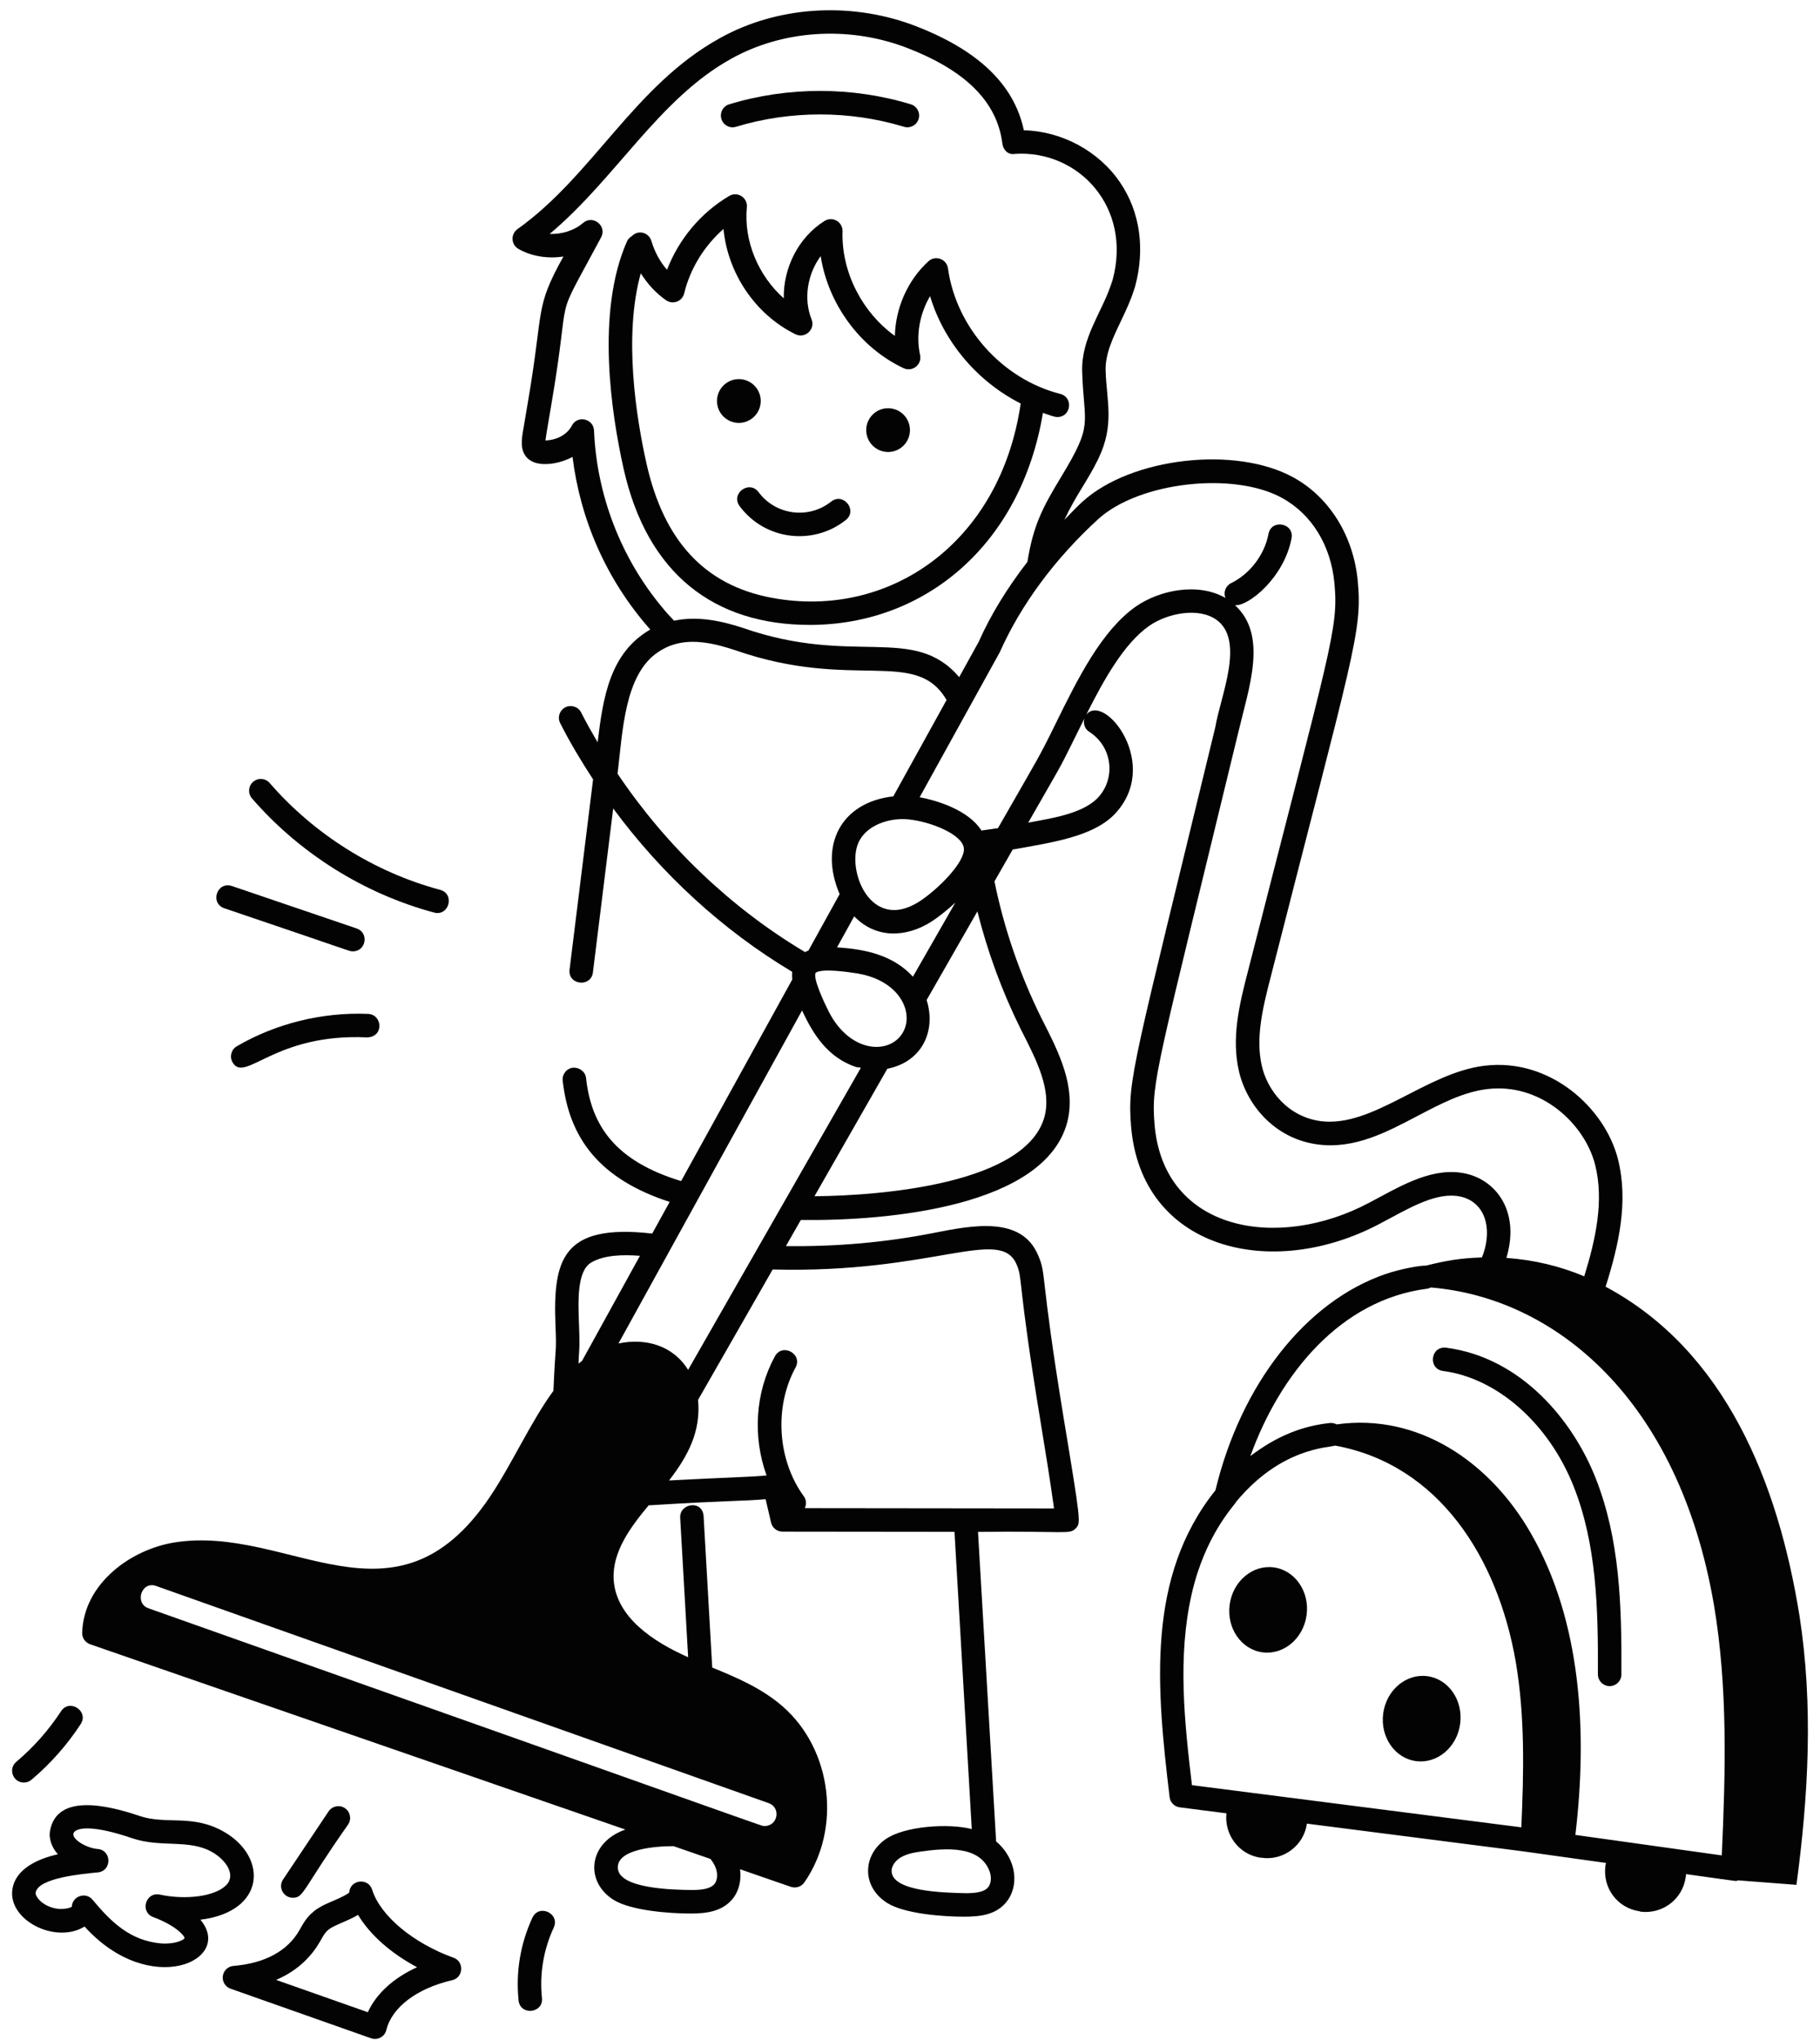 <?xml version="1.0" encoding="UTF-8"?>
<!DOCTYPE svg PUBLIC '-//W3C//DTD SVG 1.0//EN'
          'http://www.w3.org/TR/2001/REC-SVG-20010904/DTD/svg10.dtd'>
<svg height="65" preserveAspectRatio="xMidYMid meet" version="1.0" viewBox="8.7 4.8 57.6 65.1" width="58" xmlns="http://www.w3.org/2000/svg" xmlns:xlink="http://www.w3.org/1999/xlink" zoomAndPan="magnify"
><g fill="#030303" id="change1_1"
  ><path d="M37.299,19.016c0.27-0.275,0.265-0.718-0.01-0.988 c-0.275-0.27-0.718-0.265-0.987,0.01c-0.27,0.275-0.265,0.718,0.01,0.987 C36.587,19.296,37.029,19.292,37.299,19.016z"
    /><path d="M32.536,18.087c0.27-0.276,0.265-0.718-0.01-0.988 s-0.718-0.265-0.987,0.01c-0.27,0.276-0.265,0.718,0.01,0.988 S32.266,18.363,32.536,18.087z"
    /><path d="M34.304,24.744c3.663,0,6.738-2.55,7.439-6.767 c0.21,0.07,0.353,0.133,0.461,0.133c0.439,0,0.518-0.631,0.092-0.738 c-1.849-0.47-3.322-2.117-3.584-4.008c-0.04-0.295-0.401-0.433-0.624-0.225 c-0.664,0.607-1.049,1.488-1.071,2.382c-1.047-0.756-1.712-2.045-1.67-3.34 c0.004-0.138-0.068-0.268-0.188-0.337s-0.27-0.065-0.386,0.008 c-0.836,0.523-1.319,1.499-1.302,2.469c-0.81-0.717-1.283-1.833-1.178-2.908 c0.03-0.306-0.3-0.515-0.564-0.359c-0.907,0.538-1.608,1.378-1.984,2.356 c-0.224-0.256-0.396-0.571-0.5-0.923c-0.079-0.261-0.413-0.37-0.625-0.149 c-0.063,0.038-0.119,0.089-0.151,0.162c-1.001,2.257-0.5,5.51-0.112,7.249 C29.109,23.119,31.255,24.744,34.304,24.744z M28.907,13.521 c0.217,0.343,0.488,0.642,0.81,0.863c0.22,0.15,0.517,0.03,0.576-0.222 c0.189-0.786,0.642-1.518,1.254-2.054c0.136,1.411,1.011,2.728,2.298,3.36 c0.306,0.15,0.642-0.158,0.513-0.478c-0.265-0.655-0.129-1.446,0.291-2.016 c0.237,1.521,1.249,2.923,2.648,3.577c0.283,0.13,0.591-0.117,0.525-0.421 c-0.139-0.628-0.012-1.319,0.319-1.879c0.442,1.474,1.521,2.734,2.892,3.427 c-0.649,4.448-4.197,6.91-7.965,6.197c-2.124-0.406-3.427-1.811-3.981-4.293 C28.76,18.118,28.35,15.527,28.907,13.521z"
    /><path d="M32.062,20.953c0.808,1.089,2.348,1.269,3.388,0.444 c0.389-0.309-0.077-0.894-0.467-0.588c-0.725,0.576-1.778,0.427-2.317-0.304 C32.368,20.111,31.767,20.552,32.062,20.953z"
    /><path d="M63.358,64.768l0.067,0.005c0.039,0.005,0.406,0.059,0.445,0.059 c0.021,0,0.035-0.017,0.055-0.021l1.868,0.144 c0.383-2.86,0.54-5.73,0.098-8.581c-0.681-4.251-2.362-8.459-6.189-10.509 c0.409-1.298,0.742-2.704,0.391-4.083c-0.417-1.622-2.162-3.226-4.259-2.969 c-1.863,0.226-3.548,1.968-5.207,1.771c-1.071-0.137-1.727-0.992-1.901-1.78 c-0.193-0.862,0.016-1.788,0.287-2.825c2.639-10.354,2.929-11.016,2.779-12.627 c-0.133-1.439-0.9-2.679-2.051-3.313c-1.846-1.021-5.181-0.64-6.735,0.771 c-0.204,0.186-0.386,0.385-0.578,0.58c0.38-0.813,0.729-1.221,1.078-1.938 c0.535-1.101,0.266-1.852,0.238-2.815c-0.018-0.534,0.227-1.043,0.484-1.582 c0.392-0.818,0.394-0.946,0.453-1.098c0.329-1.211,0.162-2.394-0.472-3.329 c-0.681-1.007-1.86-1.639-3.075-1.671c-0.318-1.487-1.492-2.592-3.576-3.372 c-2.029-0.738-4.32-0.577-6.131,0.435c-2.727,1.508-4.039,4.37-6.456,6.093 c-0.227,0.164-0.2,0.501,0.034,0.633c0.429,0.241,0.941,0.316,1.433,0.24 c-0.929,1.676-0.614,1.621-1.136,4.662l-0.143,0.847 c-0.055,0.314-0.116,0.671,0.121,0.918c0.323,0.336,1.052,0.19,1.449-0.032 c0.242,1.965,1.058,3.905,2.481,5.51c-1.283,0.745-1.505,2.139-1.68,3.6 c-0.183-0.314-0.363-0.629-0.526-0.952c-0.094-0.186-0.322-0.258-0.504-0.166 c-0.185,0.094-0.259,0.319-0.166,0.504c0.312,0.618,0.671,1.214,1.051,1.797 c-0.391,3.183-0.736,5.937-0.751,6.074c-0.054,0.496,0.692,0.571,0.746,0.082 c0.014-0.126,0.632-5.11,0.647-5.228c1.542,2.091,3.498,3.891,5.714,5.214 c-0.007,0.078-0.007,0.159,0.002,0.244l-3.548,6.434 c-2.08-0.632-2.867-1.748-3.034-3.287c-0.022-0.207-0.212-0.342-0.414-0.332 c-0.206,0.022-0.354,0.208-0.332,0.414c0.204,1.844,1.181,3.144,3.414,3.87 l-0.557,1.01c-2.892-0.33-3.169,0.854-3.087,2.949 c0.037,0.882-0,0.521-0.066,2.07c-0.722,0.984-1.328,2.348-2.033,3.393 c-3.039,4.502-6.414,0.857-10.064,1.447c-1.392,0.223-2.896,1.309-2.944,2.882 c-0.005,0.164,0.098,0.312,0.252,0.366l17.086,5.914 c-1.203,0.421-1.295,1.672-0.376,2.244c0.561,0.348,1.795,0.436,2.458,0.436 c0.509,0,1.001-0.066,1.33-0.455c0.211-0.251,0.297-0.604,0.248-0.958 l1.621,0.561c0.168,0.056,0.339-0.008,0.431-0.141 c1.191-1.713,0.887-4.228-0.679-5.606c-0.667-0.586-1.473-0.929-2.261-1.251 l-0.275-4.824c-0.031-0.541-0.774-0.422-0.748,0.043l0.254,4.451 c-1.104-0.488-2.306-1.274-2.377-2.482c-0.05-0.887,0.553-1.69,1.117-2.365 c2.578-0.16,3.046-0.133,3.733-0.197c0.039,0.163,0.12,0.506,0.172,0.74 c0.037,0.173,0.189,0.296,0.366,0.296l5.49,0.006l0.552,9.486 c-0.754-0.192-2.155-0.093-2.751,0.324c-0.742,0.519-0.766,1.523,0.057,2.038 c0.557,0.347,1.787,0.435,2.442,0.435c0.509,0,1.009-0.054,1.345-0.454 c0.415-0.491,0.37-1.362-0.316-1.949l-0.578-9.878 c2.812-0.037,2.927,0.099,3.124-0.118c0.158-0.171,0.163-0.168-0.393-3.532 c-0.763-4.655-0.541-4.548-0.807-5.165c-0.519-1.265-2.058-0.981-3.339-0.726 c-1.543,0.305-3.127,0.441-4.716,0.42l0.476-0.834 c2.796,0.037,7.798-0.424,8.505-3.126c0.284-1.124-0.271-2.218-0.759-3.184 l-0.059-0.115c-0.697-1.404-1.201-2.878-1.507-4.38 c0.194-0.339,0.388-0.678,0.582-1.017c1.307-0.232,2.523-0.415,3.215-1.09 c1.585-1.588-0.297-3.957-0.87-3.209c0.567-1.127,1.208-2.276,2.009-2.838 c0.584-0.407,1.569-0.6,2.141-0.201c0.937,0.657,0.131,2.457-0.027,3.428 c-2.625,10.832-2.809,11.248-2.691,12.726c0.315,3.949,4.483,4.966,7.946,3.123 l0.355-0.189c0.801-0.431,1.632-0.876,2.34-0.639 c0.746,0.257,0.875,1.139,0.558,1.907c-0.714,0.023-1.151,0.105-1.786,0.261 c-0.15-0.008-0.774,0.091-1.302,0.273c-2.538,0.878-4.605,3.517-5.417,6.898 c-2.216,2.769-1.879,6.308-1.463,9.791c0.021,0.17,0.153,0.305,0.323,0.327 l1.491,0.191c-0.073,0.683,0.402,1.318,1.087,1.416h0.02 c0.7,0.11,1.36-0.38,1.46-1.08l0.001-0.007l6.889,0.883l2.66,0.372 c-0.002,0.011-0.008,0.021-0.01,0.032l-0.01,0.05 c-0.1,0.71,0.38,1.36,1.09,1.46l0.01,0.01 c0.71,0.1,1.36-0.39,1.46-1.09l0.01-0.05 c0.003-0.02-0.002-0.037,0-0.056l1.085,0.152 C63.356,64.765,63.356,64.767,63.358,64.768z M39.992,65.034 c-0.107,0.128-0.321,0.186-0.696,0.188c-0.706-0.017-2.335-0.048-2.383-0.687 c-0.012-0.144,0.085-0.313,0.239-0.422c0.19-0.134,0.444-0.185,0.667-0.217 c0.851-0.124,1.895-0.187,2.212,0.603C40.11,64.694,40.094,64.913,39.992,65.034z M27.415,18.541c-0.018-0.385-0.535-0.497-0.709-0.155 c-0.125,0.246-0.432,0.458-0.842,0.471c0.012-0.108,0.041-0.273,0.178-1.083 c0.699-4.065-0.01-2.389,1.599-5.399c0.196-0.364-0.259-0.73-0.574-0.461 c-0.293,0.251-0.685,0.364-1.069,0.353c2.116-1.772,3.485-4.314,5.796-5.592 c1.622-0.905,3.683-1.054,5.506-0.386c1.95,0.729,2.979,1.741,3.149,3.096 c0.024,0.196,0.18,0.367,0.397,0.327c2.027-0.134,3.75,1.698,3.12,4.024 l-0.062,0.182c-0.289,0.854-0.942,1.686-0.909,2.742 c0.054,1.738,0.376,1.633-0.67,3.359c-0.597,0.983-0.889,1.545-1.078,2.713 c-0.635,0.822-1.168,1.681-1.555,2.553l-0.622,1.125 c-1.457-1.702-3.367-0.336-6.903-1.57c-0.663-0.217-1.432-0.391-2.197-0.23 c-0.127-0.135-0.255-0.268-0.371-0.415C28.278,22.615,27.501,20.607,27.415,18.541z M28.166,29.493c0.164-1.346,0.219-3.155,1.286-3.876 c0.164-0.111,0.328-0.192,0.493-0.242c0.646-0.207,1.368-0.025,1.981,0.178 c3.758,1.309,5.76-0.099,6.741,1.588l-1.7,3.075 c-1.672,0.187-2.381,1.563-1.713,3.12l-0.995,1.8 c-0.038,0.015-0.074,0.031-0.109,0.05C31.777,33.772,29.713,31.795,28.166,29.493z M34.912,37.096v-0.001c-0.11-0.214-0.511-1.041-0.427-1.243 c0.182-0.163,1.101-0.023,1.34,0.017c1.392,0.23,1.849,1.323,1.404,1.951 C36.775,38.465,35.572,38.374,34.912,37.096z M37.593,35.971 c-0.623-0.679-1.498-0.88-2.422-0.935l0.548-0.992 c0.702,0.729,1.675,0.672,2.459,0.173c0.151-0.096,0.455-0.318,0.77-0.612 C38.849,33.777,37.686,35.809,37.593,35.971z M39.22,31.875 c0.044,0.434-0.831,1.321-1.442,1.709c-1.534,0.965-2.303-0.999-1.93-1.877 c0.248-0.58,1.012-0.828,1.644-0.752c0.002,0,0.003,0,0.005,0.001 C38.169,31.032,39.174,31.427,39.22,31.875z M35.766,38.85 c0.055,0.018,0.111,0.014,0.166,0.027c-0.091,0.159-5.459,9.546-5.514,9.642 c-0.485-0.781-1.356-1.024-2.223-0.842l5.86-10.628 C34.429,37.861,34.907,38.559,35.766,38.85z M32.86,63.077 c-0.122,0,1.082,0.397-19.67-6.95c-0.452-0.167-0.215-0.881,0.25-0.71 l19.55,6.93C33.393,62.496,33.28,63.077,32.86,63.077z M27.329,45.091 c0.403-0.235,0.991-0.256,1.552-0.212l-1.849,3.354 c-0.038,0.03-0.077,0.058-0.113,0.088c0.012-0.399,0.05-0.418,0.017-1.233 C26.906,46.318,26.867,45.36,27.329,45.091z M31.256,64.931 c-0.139,0.163-0.445,0.187-0.696,0.188c-0.649-0.004-2.332-0.044-2.385-0.688 c-0.049-0.606,1.162-0.711,1.771-0.711c0.003,0,0.004,0,0.007,0 l1.176,0.407C31.401,64.454,31.379,64.784,31.256,64.931z M40.906,45.164 c0.199,0.465,0.01,0.45,0.759,4.996c0.152,0.933,0.306,1.866,0.432,2.781 l-7.955-0.009c0.055-0.12,0.052-0.263-0.031-0.377 c-0.844-1.16-0.952-2.851-0.265-4.109c0.238-0.434-0.42-0.796-0.658-0.359 c-0.633,1.158-0.711,2.571-0.266,3.802c-0.516,0.052-1.31,0.063-3.112,0.16 c0.607-0.785,1.02-1.569,0.926-2.573c1.092-1.903,1.402-2.455,2.381-4.161 C38.252,45.452,40.393,43.919,40.906,45.164z M41.035,37.646l0.06,0.118 c0.451,0.89,0.917,1.81,0.703,2.658c-0.564,2.147-5.144,2.537-7.347,2.556 l2.325-4.068c1.103-0.219,1.567-1.201,1.255-2.195 c1.746-3.049,1.563-2.728,1.62-2.828C39.974,35.173,40.434,36.434,41.035,37.646z M43.219,28.154c0.765,0.488,0.855,1.528,0.25,2.135 c-0.504,0.492-1.464,0.627-2.196,0.767c1.323-2.319,0.851-1.436,1.797-3.332 C43.019,27.882,43.072,28.06,43.219,28.154z M55.439,42.312 c-1.019-0.342-2.038,0.205-2.936,0.688l-0.349,0.186 c-2.895,1.541-6.574,0.934-6.85-2.518c-0.107-1.343,0.054-1.683,2.673-12.49 c0.34-1.441,0.952-3.096-0.105-4.064c0.416,0.045,1.563-0.864,1.806-2.133 c0.093-0.486-0.643-0.629-0.736-0.141c-0.129,0.669-0.587,1.271-1.197,1.573 c-0.175,0.087-0.248,0.292-0.178,0.47c-0.875-0.503-2.104-0.253-2.863,0.277 c-1.095,0.77-1.86,2.323-2.535,3.693c-0.611,1.241-0.49,0.976-1.862,3.378 c-0.174,0.027-0.35,0.051-0.527,0.075c-0.406-0.64-1.384-0.955-1.973-1.061 l2.557-4.627c0.676-1.521,1.766-2.992,3.148-4.255 c1.304-1.182,4.32-1.524,5.867-0.669c0.948,0.523,1.556,1.517,1.668,2.726 c0.134,1.45-0.11,1.975-2.759,12.371c-0.297,1.131-0.524,2.15-0.294,3.176 c0.231,1.044,1.106,2.179,2.54,2.361c1.162,0.144,2.171-0.391,3.15-0.905 c0.755-0.396,1.467-0.771,2.239-0.865c1.7-0.207,3.105,1.095,3.443,2.411 c0.293,1.152,0.015,2.396-0.347,3.566c-0.783-0.333-1.628-0.528-2.484-0.589 C56.946,43.578,56.317,42.613,55.439,42.312z M54.007,45.929 c0.042-0.005,0.08-0.021,0.116-0.039c3.951,0.325,7.91,3.546,9.038,10.139 c0.442,2.626,0.37,5.318,0.249,7.986l-4.673-0.654 c0.386-3.251,0.207-6.813-1.432-9.646c-1.304-2.266-3.588-3.82-6.187-3.456 c-0.061-0.03-0.128-0.05-0.206-0.045c-0.865,0.091-1.687,0.4-2.548,1.057 C49.312,48.643,51.244,46.281,54.007,45.929z M46.487,55.69 c0.425-1.888,1.349-2.821,1.432-2.971c1.432-1.723,2.944-1.713,3.149-1.783 c3.315,0.605,5.188,3.583,5.764,6.89c0.298,1.741,0.259,3.524,0.18,5.293 c-15.796-2.022-8.523-1.091-10.513-1.346 C46.257,59.748,46.039,57.665,46.487,55.69z"
    /><path d="M49.11,54.823c-0.678-0.09-1.309,0.445-1.408,1.193 s0.371,1.428,1.049,1.518c0.678,0.09,1.309-0.445,1.408-1.193 C50.258,55.593,49.788,54.913,49.11,54.823z"
    /><path d="M54.011,58.295c-0.678-0.09-1.309,0.445-1.408,1.193 s0.371,1.428,1.049,1.518c0.678,0.09,1.309-0.444,1.408-1.193 S54.689,58.385,54.011,58.295z"
    /><path d="M31.948,8.846c1.729-0.525,3.631-0.525,5.359,0 c0.187,0.061,0.406-0.044,0.468-0.249c0.061-0.198-0.051-0.408-0.249-0.468 c-1.869-0.57-3.928-0.57-5.797,0C31.531,8.189,31.42,8.399,31.481,8.597 C31.54,8.794,31.749,8.91,31.948,8.846z"
    /><path d="M14.852,66.068c2.08-0.259,2.15-1.981,0.782-2.789 c-1.013-0.6-1.866-0.232-2.722-0.522c-1.106-0.377-2.638-0.694-2.858,0.462 c-0.052,0.276,0.066,0.558,0.249,0.76c-0.636,0.142-1.347,0.462-1.45,1.106 c-0.163,0.99,1.377,1.775,2.302,1.2 C13.233,68.592,15.939,67.371,14.852,66.068z M13.589,66.824 c-0.988-0.091-1.592-0.69-2.179-1.393c-0.218-0.265-0.649-0.118-0.663,0.225 c-0.093,0.053-0.356,0.109-0.625,0.026c-0.374-0.115-0.546-0.375-0.529-0.478 c0.078-0.477,1.507-0.599,1.986-0.647c0.453-0.046,0.446-0.713-0.009-0.747 c-0.404-0.03-0.994-0.41-0.69-0.587c0.119-0.07,0.532-0.187,1.79,0.243 c0.941,0.319,1.83,0.011,2.581,0.457c0.422,0.25,0.754,0.727,0.411,1.055 c-0.36,0.344-1.266,0.468-2.106,0.288c-0.459-0.093-0.639,0.558-0.21,0.718 c0.71,0.264,1.001,0.593,1,0.673C14.314,66.718,14.036,66.857,13.589,66.824z"
    /><path d="M20.786,69.587c0.176-0.723,0.98-1.331,2.1-1.589 c0.362-0.083,0.396-0.591,0.043-0.718c-1.29-0.466-2.332-1.336-2.595-2.167 c0-0.001,0-0.002-0.001-0.004c-0.122-0.391-0.708-0.326-0.732,0.094 c-0.177,0.141-0.691,0.328-0.865,0.424c-0.417,0.228-0.55,0.465-0.718,0.765 c-0.376,0.67-1.105,1.067-2.11,1.15c-0.176,0.015-0.318,0.15-0.341,0.326 c-0.022,0.175,0.08,0.343,0.247,0.401l4.483,1.582 C20.504,69.926,20.735,69.804,20.786,69.587z M17.267,67.988 c0.746-0.316,1.172-0.813,1.42-1.255c0.183-0.326,0.218-0.368,0.639-0.552 c0.178-0.076,0.379-0.162,0.557-0.268c0.383,0.637,1.046,1.225,1.885,1.671 c-0.748,0.339-1.299,0.839-1.573,1.436L17.267,67.988z"
    /><path d="M22.503,33.199c-2.091-0.56-4.022-1.771-5.44-3.409 c-0.136-0.157-0.373-0.173-0.528-0.038c-0.157,0.135-0.174,0.372-0.038,0.528 c1.515,1.751,3.579,3.045,5.813,3.644C22.786,34.053,22.985,33.328,22.503,33.199z"
    /><path d="M15.614,33.787c4.244,1.436,3.985,1.375,4.104,1.375 c0.422,0,0.522-0.593,0.121-0.73l-3.983-1.355 C15.376,32.923,15.15,33.627,15.614,33.787z"
    /><path d="M16.014,38.191c-0.179,0.104-0.24,0.334-0.136,0.513 c0.395,0.685,1.33-0.938,4.296-0.795c0.541-0.015,0.491-0.728,0.033-0.75 C18.752,37.097,17.267,37.461,16.014,38.191z"
    /><path d="M9.46,61.601c0.606-0.512,1.135-1.109,1.57-1.775 c0.272-0.416-0.359-0.827-0.627-0.41c-0.396,0.604-0.876,1.147-1.428,1.613 c-0.267,0.225-0.105,0.661,0.242,0.661C9.304,61.69,9.39,61.661,9.46,61.601z"
    /><path d="M19.567,63.028c0.115-0.173,0.069-0.405-0.103-0.521 s-0.405-0.069-0.521,0.103l-1.453,2.174c-0.169,0.252,0.018,0.583,0.312,0.583 C18.158,65.367,18.098,65.118,19.567,63.028z"
    /><path d="M25.449,66.002c-0.383,0.823-0.536,1.735-0.442,2.64 c0.05,0.495,0.798,0.416,0.746-0.076c-0.08-0.771,0.051-1.547,0.376-2.247 C26.338,65.872,25.662,65.55,25.449,66.002z"
    /><path d="M54.513,48.554c1.734,0.229,3.37,1.674,4.168,3.683 c0.733,1.846,0.785,3.891,0.775,5.998c-0.001,0.207,0.166,0.376,0.373,0.377 c0.001,0,0.001,0,0.002,0c0.206,0,0.374-0.167,0.375-0.373 c0.011-2.185-0.045-4.309-0.828-6.279c-0.713-1.796-2.34-3.829-4.768-4.149 C54.108,47.757,54.03,48.49,54.513,48.554z"
  /></g
></svg
>
